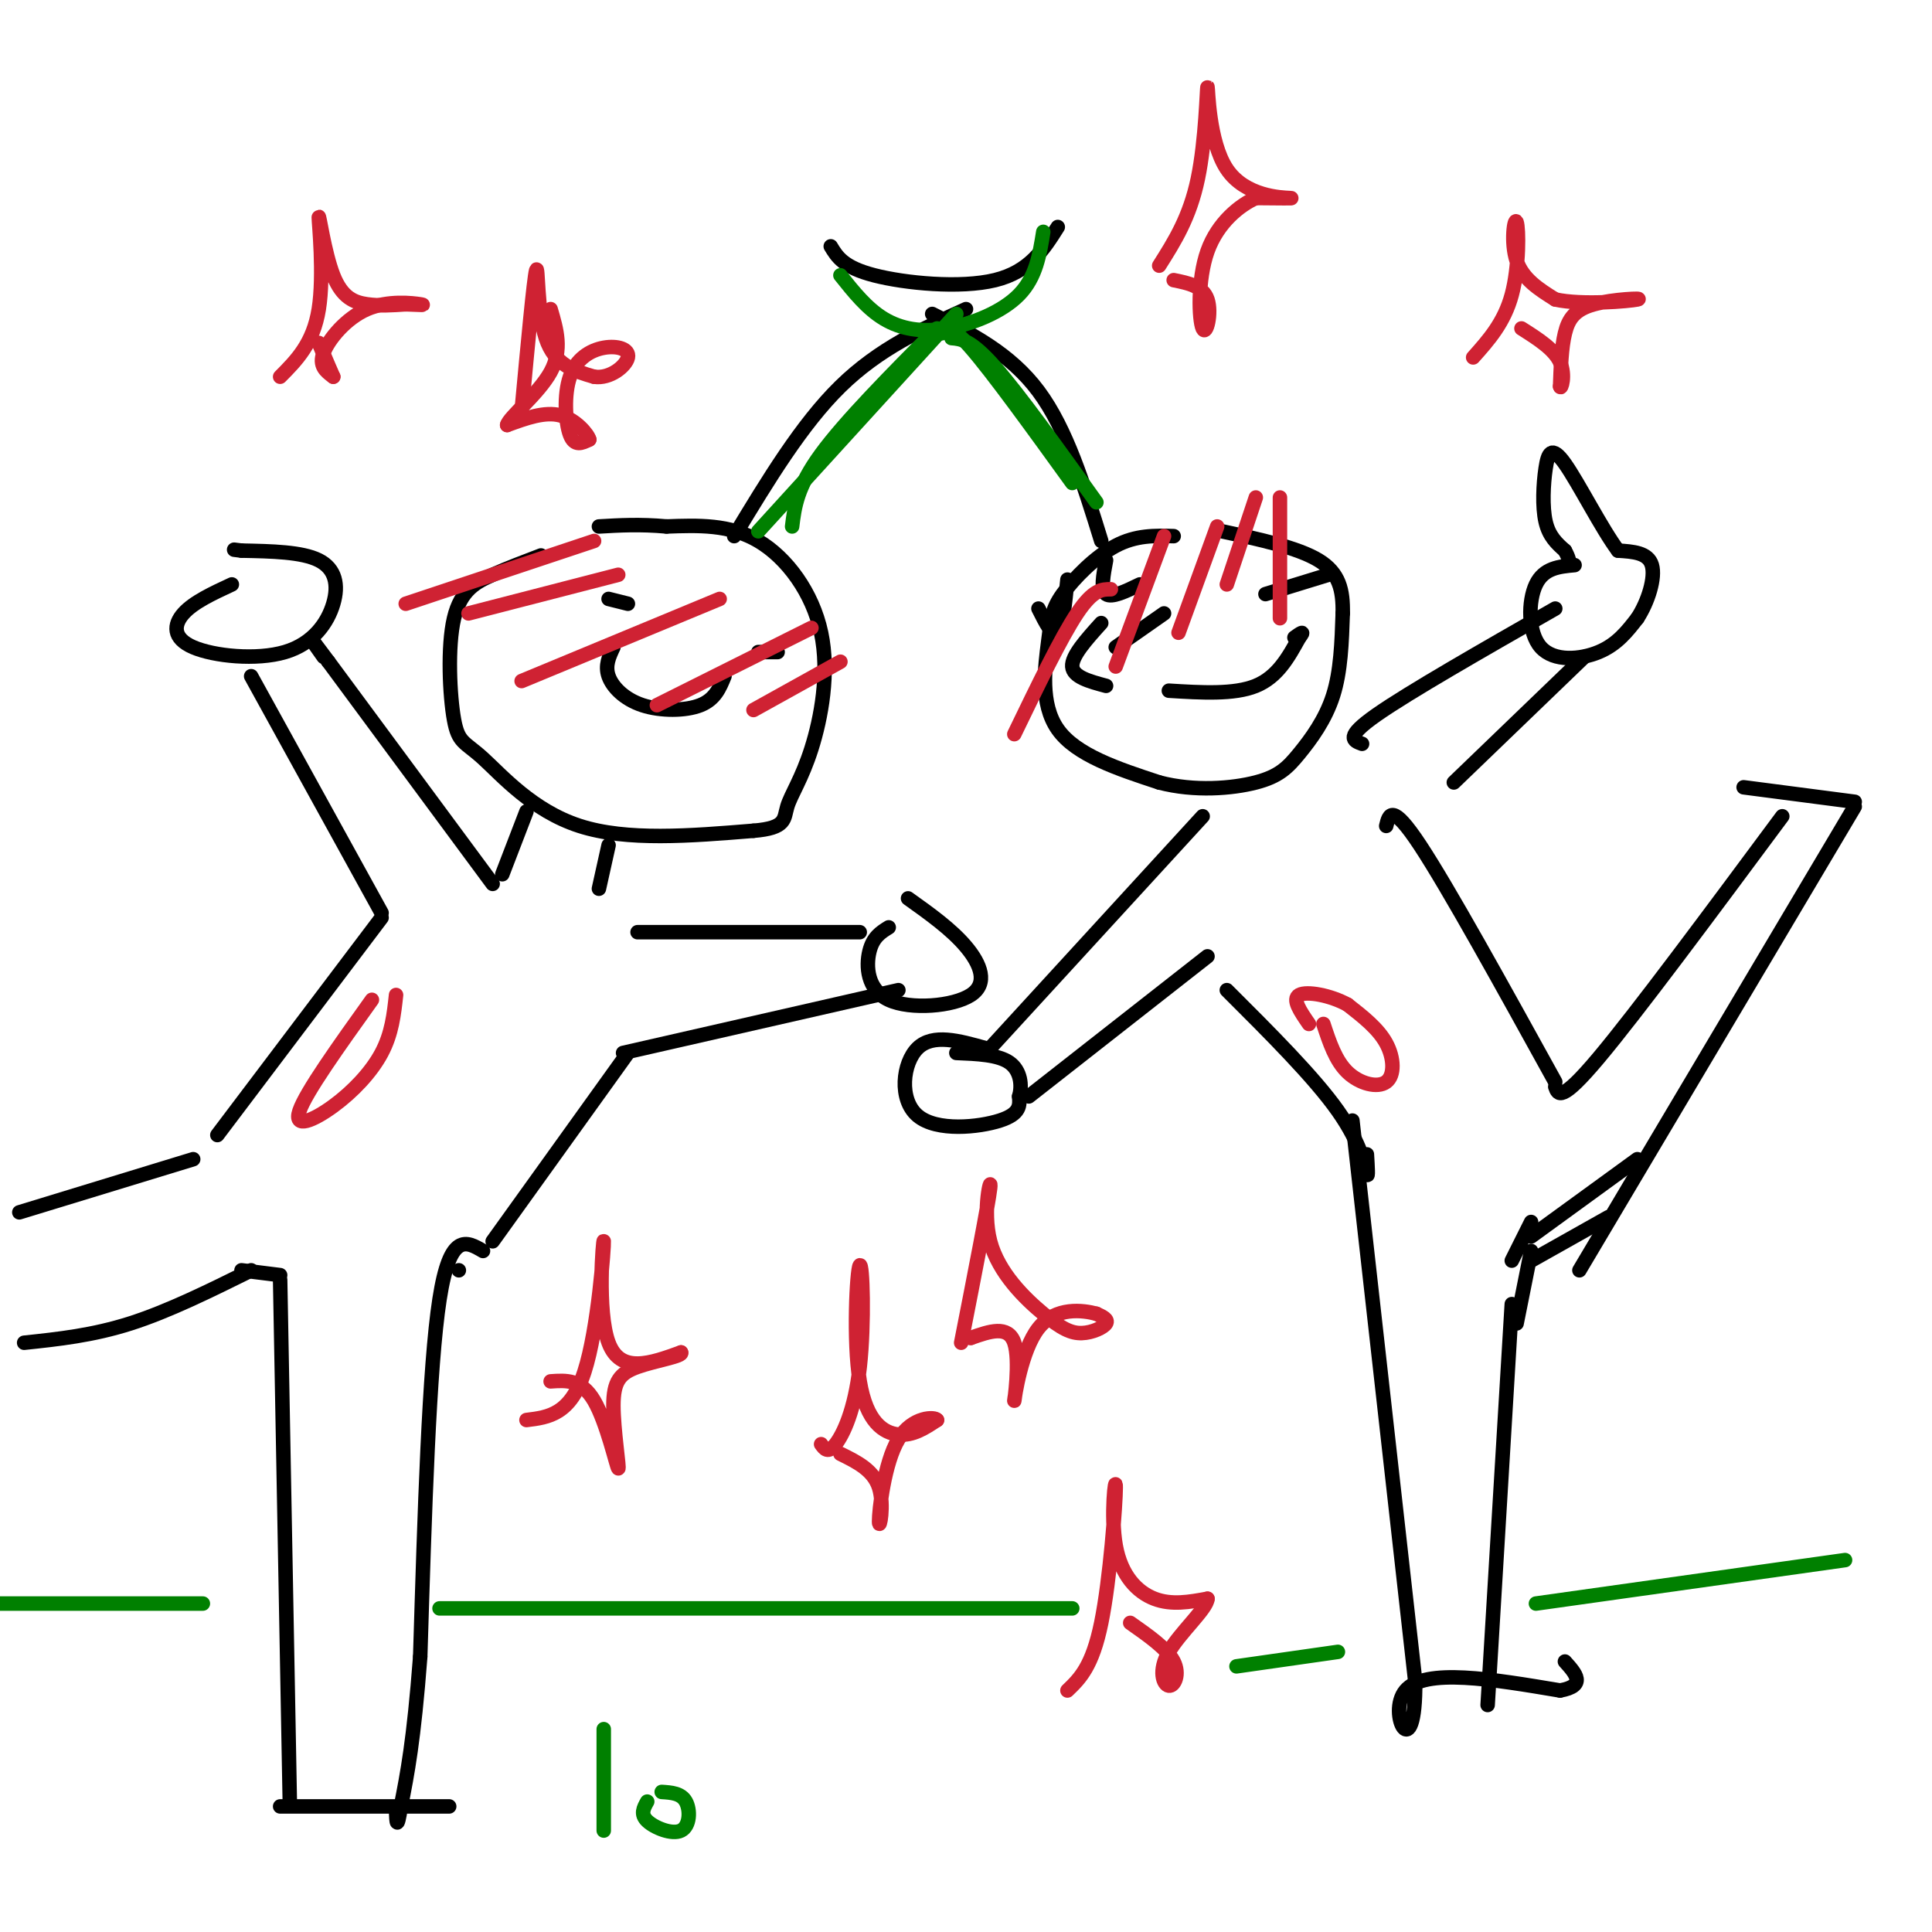 <svg viewBox='0 0 400 400' version='1.1' xmlns='http://www.w3.org/2000/svg' xmlns:xlink='http://www.w3.org/1999/xlink'><g fill='none' stroke='#000000' stroke-width='3' stroke-linecap='round' stroke-linejoin='round'><path d='M112,115c-3.342,1.273 -6.684,2.546 -10,4c-3.316,1.454 -6.607,3.088 -8,9c-1.393,5.912 -0.889,16.100 0,21c0.889,4.900 2.162,4.512 6,8c3.838,3.488 10.239,10.854 20,14c9.761,3.146 22.880,2.073 36,1'/><path d='M156,172c6.923,-0.561 6.231,-2.462 7,-5c0.769,-2.538 3.000,-5.711 5,-12c2.000,-6.289 3.769,-15.693 2,-24c-1.769,-8.307 -7.077,-15.516 -13,-19c-5.923,-3.484 -12.462,-3.242 -19,-3'/><path d='M138,109c-5.500,-0.500 -9.750,-0.250 -14,0'/><path d='M127,134c-0.887,1.893 -1.774,3.786 -1,6c0.774,2.214 3.208,4.750 7,6c3.792,1.250 8.940,1.214 12,0c3.060,-1.214 4.030,-3.607 5,-6'/><path d='M130,125c0.000,0.000 -4.000,-1.000 -4,-1'/><path d='M161,135c0.000,0.000 -4.000,0.000 -4,0'/><path d='M109,168c0.000,0.000 -5.000,13.000 -5,13'/><path d='M126,175c0.000,0.000 -2.000,9.000 -2,9'/><path d='M102,183c0.000,0.000 -34.000,-46.000 -34,-46'/><path d='M68,137c-5.833,-7.833 -3.417,-4.417 -1,-1'/><path d='M48,121c-3.957,1.836 -7.915,3.673 -10,6c-2.085,2.327 -2.299,5.146 2,7c4.299,1.854 13.111,2.744 19,1c5.889,-1.744 8.855,-6.124 10,-10c1.145,-3.876 0.470,-7.250 -3,-9c-3.470,-1.750 -9.735,-1.875 -16,-2'/><path d='M50,114c-2.667,-0.333 -1.333,-0.167 0,0'/><path d='M52,140c0.000,0.000 27.000,49.000 27,49'/><path d='M132,193c0.000,0.000 46.000,0.000 46,0'/><path d='M129,218c0.000,0.000 57.000,-13.000 57,-13'/><path d='M184,192c-1.640,1.014 -3.279,2.029 -4,5c-0.721,2.971 -0.523,7.900 4,10c4.523,2.100 13.372,1.373 17,-1c3.628,-2.373 2.037,-6.392 -1,-10c-3.037,-3.608 -7.518,-6.804 -12,-10'/><path d='M79,190c0.000,0.000 -34.000,45.000 -34,45'/><path d='M130,218c0.000,0.000 -28.000,39.000 -28,39'/><path d='M40,240c0.000,0.000 -36.000,11.000 -36,11'/><path d='M52,263c-8.583,4.250 -17.167,8.500 -25,11c-7.833,2.500 -14.917,3.250 -22,4'/><path d='M50,263c0.000,0.000 8.000,1.000 8,1'/><path d='M58,265c0.000,0.000 2.000,108.000 2,108'/><path d='M95,263c0.000,0.000 0.000,0.000 0,0'/><path d='M100,259c-3.417,-2.000 -6.833,-4.000 -9,10c-2.167,14.000 -3.083,44.000 -4,74'/><path d='M87,343c-1.333,17.500 -2.667,24.250 -4,31'/><path d='M83,374c-0.833,5.333 -0.917,3.167 -1,1'/><path d='M58,374c0.000,0.000 35.000,0.000 35,0'/><path d='M152,111c7.000,-11.583 14.000,-23.167 22,-31c8.000,-7.833 17.000,-11.917 26,-16'/><path d='M172,51c1.311,2.178 2.622,4.356 9,6c6.378,1.644 17.822,2.756 25,1c7.178,-1.756 10.089,-6.378 13,-11'/><path d='M193,65c8.083,4.083 16.167,8.167 22,16c5.833,7.833 9.417,19.417 13,31'/><path d='M243,111c-3.900,-0.110 -7.799,-0.220 -12,2c-4.201,2.220 -8.703,6.770 -11,10c-2.297,3.230 -2.388,5.139 -3,10c-0.612,4.861 -1.746,12.675 2,18c3.746,5.325 12.373,8.163 21,11'/><path d='M240,162c7.338,1.928 15.183,1.249 20,0c4.817,-1.249 6.604,-3.067 9,-6c2.396,-2.933 5.399,-6.981 7,-12c1.601,-5.019 1.801,-11.010 2,-17'/><path d='M278,127c0.089,-4.822 -0.689,-8.378 -5,-11c-4.311,-2.622 -12.156,-4.311 -20,-6'/><path d='M249,169c0.000,0.000 -44.000,48.000 -44,48'/><path d='M204,217c-5.435,-1.524 -10.869,-3.048 -14,0c-3.131,3.048 -3.958,10.667 0,14c3.958,3.333 12.702,2.381 17,1c4.298,-1.381 4.149,-3.190 4,-5'/><path d='M211,227c0.667,-2.244 0.333,-5.356 -2,-7c-2.333,-1.644 -6.667,-1.822 -11,-2'/><path d='M213,227c0.000,0.000 37.000,-29.000 37,-29'/><path d='M282,154c-1.833,-0.667 -3.667,-1.333 3,-6c6.667,-4.667 21.833,-13.333 37,-22'/><path d='M301,162c0.000,0.000 27.000,-26.000 27,-26'/><path d='M326,117c-3.185,0.292 -6.369,0.583 -8,4c-1.631,3.417 -1.708,9.958 1,13c2.708,3.042 8.202,2.583 12,1c3.798,-1.583 5.899,-4.292 8,-7'/><path d='M339,128c2.222,-3.400 3.778,-8.400 3,-11c-0.778,-2.600 -3.889,-2.800 -7,-3'/><path d='M335,114c-3.344,-4.445 -8.206,-14.057 -11,-18c-2.794,-3.943 -3.522,-2.215 -4,1c-0.478,3.215 -0.708,7.919 0,11c0.708,3.081 2.354,4.541 4,6'/><path d='M324,114c0.833,1.500 0.917,2.250 1,3'/><path d='M242,143c6.750,0.417 13.500,0.833 18,-1c4.500,-1.833 6.750,-5.917 9,-10'/><path d='M269,132c1.333,-1.667 0.167,-0.833 -1,0'/><path d='M241,127c0.000,0.000 -10.000,7.000 -10,7'/><path d='M262,123c0.000,0.000 13.000,-4.000 13,-4'/><path d='M221,120c-0.500,5.000 -1.000,10.000 -2,11c-1.000,1.000 -2.500,-2.000 -4,-5'/><path d='M229,116c-0.583,3.083 -1.167,6.167 0,7c1.167,0.833 4.083,-0.583 7,-2'/><path d='M228,129c-3.083,3.417 -6.167,6.833 -6,9c0.167,2.167 3.583,3.083 7,4'/><path d='M254,205c9.044,9.022 18.089,18.044 23,25c4.911,6.956 5.689,11.844 6,13c0.311,1.156 0.156,-1.422 0,-4'/><path d='M287,171c0.583,-2.417 1.167,-4.833 7,4c5.833,8.833 16.917,28.917 28,49'/><path d='M322,225c0.583,1.667 1.167,3.333 9,-6c7.833,-9.333 22.917,-29.667 38,-50'/><path d='M280,232c0.000,0.000 13.000,116.000 13,116'/><path d='M293,348c0.156,18.489 -5.956,6.711 -2,2c3.956,-4.711 17.978,-2.356 32,0'/><path d='M323,350c5.500,-1.000 3.250,-3.500 1,-6'/><path d='M313,270c0.000,0.000 -5.000,83.000 -5,83'/><path d='M313,261c0.000,0.000 4.000,-8.000 4,-8'/><path d='M317,256c0.000,0.000 22.000,-16.000 22,-16'/><path d='M384,167c0.000,0.000 -57.000,96.000 -57,96'/><path d='M333,252c0.000,0.000 -16.000,9.000 -16,9'/><path d='M317,259c0.000,0.000 -3.000,15.000 -3,15'/><path d='M361,163c0.000,0.000 23.000,3.000 23,3'/></g>
<g fill='none' stroke='#cf2233' stroke-width='3' stroke-linecap='round' stroke-linejoin='round'><path d='M123,112c0.000,0.000 -39.000,13.000 -39,13'/><path d='M128,119c0.000,0.000 -31.000,8.000 -31,8'/><path d='M149,124c0.000,0.000 -41.000,17.000 -41,17'/><path d='M168,130c0.000,0.000 -32.000,16.000 -32,16'/><path d='M174,137c0.000,0.000 -18.000,10.000 -18,10'/><path d='M230,122c-1.833,0.000 -3.667,0.000 -7,5c-3.333,5.000 -8.167,15.000 -13,25'/><path d='M241,111c0.000,0.000 -10.000,27.000 -10,27'/><path d='M252,109c0.000,0.000 -8.000,22.000 -8,22'/><path d='M260,103c0.000,0.000 -6.000,18.000 -6,18'/><path d='M265,103c0.000,0.000 0.000,25.000 0,25'/><path d='M77,207c-6.851,9.577 -13.702,19.155 -15,23c-1.298,3.845 2.958,1.958 7,-1c4.042,-2.958 7.869,-6.988 10,-11c2.131,-4.012 2.565,-8.006 3,-12'/><path d='M274,212c1.256,3.810 2.512,7.619 5,10c2.488,2.381 6.208,3.333 8,2c1.792,-1.333 1.655,-4.952 0,-8c-1.655,-3.048 -4.827,-5.524 -8,-8'/><path d='M279,208c-3.556,-1.956 -8.444,-2.844 -10,-2c-1.556,0.844 0.222,3.422 2,6'/></g>
<g fill='none' stroke='#008000' stroke-width='3' stroke-linecap='round' stroke-linejoin='round'><path d='M198,65c0.000,0.000 -41.000,45.000 -41,45'/><path d='M197,70c2.000,0.167 4.000,0.333 9,6c5.000,5.667 13.000,16.833 21,28'/><path d='M174,57c2.750,3.446 5.500,6.893 9,9c3.500,2.107 7.750,2.875 13,2c5.250,-0.875 11.500,-3.393 15,-7c3.500,-3.607 4.250,-8.304 5,-13'/><path d='M194,68c-9.500,9.583 -19.000,19.167 -24,26c-5.000,6.833 -5.500,10.917 -6,15'/><path d='M195,69c0.750,-1.083 1.500,-2.167 6,3c4.500,5.167 12.750,16.583 21,28'/></g>
<g fill='none' stroke='#cf2233' stroke-width='3' stroke-linecap='round' stroke-linejoin='round'><path d='M305,74c3.220,-3.607 6.440,-7.214 8,-13c1.560,-5.786 1.458,-13.750 1,-15c-0.458,-1.250 -1.274,4.214 0,8c1.274,3.786 4.637,5.893 8,8'/><path d='M322,62c5.541,1.238 15.392,0.332 17,0c1.608,-0.332 -5.029,-0.089 -9,1c-3.971,1.089 -5.278,3.026 -6,6c-0.722,2.974 -0.861,6.987 -1,11'/><path d='M323,80c0.200,0.911 1.200,-2.311 0,-5c-1.200,-2.689 -4.600,-4.844 -8,-7'/><path d='M58,78c3.429,-3.450 6.858,-6.900 8,-14c1.142,-7.100 -0.003,-17.852 0,-19c0.003,-1.148 1.155,7.306 3,12c1.845,4.694 4.384,5.627 7,6c2.616,0.373 5.308,0.187 8,0'/><path d='M84,63c2.434,0.067 4.518,0.234 3,0c-1.518,-0.234 -6.640,-0.871 -11,1c-4.360,1.871 -7.960,6.249 -9,9c-1.040,2.751 0.480,3.876 2,5'/><path d='M69,78c-0.167,-0.333 -1.583,-3.667 -3,-7'/><path d='M108,85c1.267,-13.622 2.533,-27.244 3,-29c0.467,-1.756 0.133,8.356 2,14c1.867,5.644 5.933,6.822 10,8'/><path d='M123,78c3.326,0.500 6.640,-2.250 7,-4c0.360,-1.750 -2.233,-2.500 -5,-2c-2.767,0.500 -5.706,2.250 -7,6c-1.294,3.750 -0.941,9.500 0,12c0.941,2.500 2.471,1.750 4,1'/><path d='M122,91c-0.222,-1.044 -2.778,-4.156 -6,-5c-3.222,-0.844 -7.111,0.578 -11,2'/><path d='M105,88c0.289,-1.556 6.511,-6.444 9,-11c2.489,-4.556 1.244,-8.778 0,-13'/><path d='M170,299c0.715,1.005 1.431,2.009 3,0c1.569,-2.009 3.992,-7.033 5,-16c1.008,-8.967 0.600,-21.878 0,-21c-0.600,0.878 -1.392,15.544 0,24c1.392,8.456 4.969,10.702 8,11c3.031,0.298 5.515,-1.351 8,-3'/><path d='M194,294c-0.306,-0.678 -5.072,-0.872 -8,4c-2.928,4.872 -4.019,14.812 -4,17c0.019,2.188 1.148,-3.375 0,-7c-1.148,-3.625 -4.574,-5.313 -8,-7'/><path d='M199,278c2.816,-14.351 5.632,-28.703 6,-32c0.368,-3.297 -1.714,4.459 0,11c1.714,6.541 7.222,11.867 11,15c3.778,3.133 5.825,4.074 8,4c2.175,-0.074 4.479,-1.164 5,-2c0.521,-0.836 -0.739,-1.418 -2,-2'/><path d='M227,272c-2.695,-0.727 -8.434,-1.545 -12,3c-3.566,4.545 -4.960,14.455 -5,15c-0.040,0.545 1.274,-8.273 0,-12c-1.274,-3.727 -5.137,-2.364 -9,-1'/><path d='M201,277c-1.500,-0.167 -0.750,-0.083 0,0'/><path d='M221,350c2.573,-2.470 5.145,-4.941 7,-14c1.855,-9.059 2.992,-24.707 3,-28c0.008,-3.293 -1.113,5.767 0,12c1.113,6.233 4.461,9.638 8,11c3.539,1.362 7.270,0.681 11,0'/><path d='M250,331c-0.065,2.013 -5.729,7.045 -8,11c-2.271,3.955 -1.150,6.834 0,7c1.150,0.166 2.329,-2.381 1,-5c-1.329,-2.619 -5.164,-5.309 -9,-8'/><path d='M109,294c4.560,-0.560 9.119,-1.119 12,-10c2.881,-8.881 4.083,-26.083 4,-27c-0.083,-0.917 -1.452,14.452 1,21c2.452,6.548 8.726,4.274 15,2'/><path d='M141,280c0.615,0.771 -5.346,1.698 -9,3c-3.654,1.302 -5.000,2.978 -5,8c-0.000,5.022 1.346,13.391 1,13c-0.346,-0.391 -2.385,-9.540 -5,-14c-2.615,-4.460 -5.808,-4.230 -9,-4'/><path d='M240,55c3.161,-4.989 6.322,-9.978 8,-18c1.678,-8.022 1.872,-19.078 2,-19c0.128,0.078 0.188,11.290 4,17c3.812,5.710 11.375,5.917 13,6c1.625,0.083 -2.687,0.041 -7,0'/><path d='M260,41c-3.249,1.439 -7.871,5.035 -10,11c-2.129,5.965 -1.766,14.298 -1,16c0.766,1.702 1.933,-3.228 1,-6c-0.933,-2.772 -3.967,-3.386 -7,-4'/></g>
<g fill='none' stroke='#008000' stroke-width='3' stroke-linecap='round' stroke-linejoin='round'><path d='M91,333c0.000,0.000 131.000,0.000 131,0'/><path d='M42,332c0.000,0.000 -51.000,0.000 -51,0'/><path d='M256,345c0.000,0.000 21.000,-3.000 21,-3'/><path d='M318,332c0.000,0.000 64.000,-9.000 64,-9'/><path d='M125,358c0.000,0.000 0.000,21.000 0,21'/><path d='M134,373c-0.732,1.298 -1.464,2.595 0,4c1.464,1.405 5.125,2.917 7,2c1.875,-0.917 1.964,-4.262 1,-6c-0.964,-1.738 -2.982,-1.869 -5,-2'/></g>
</svg>